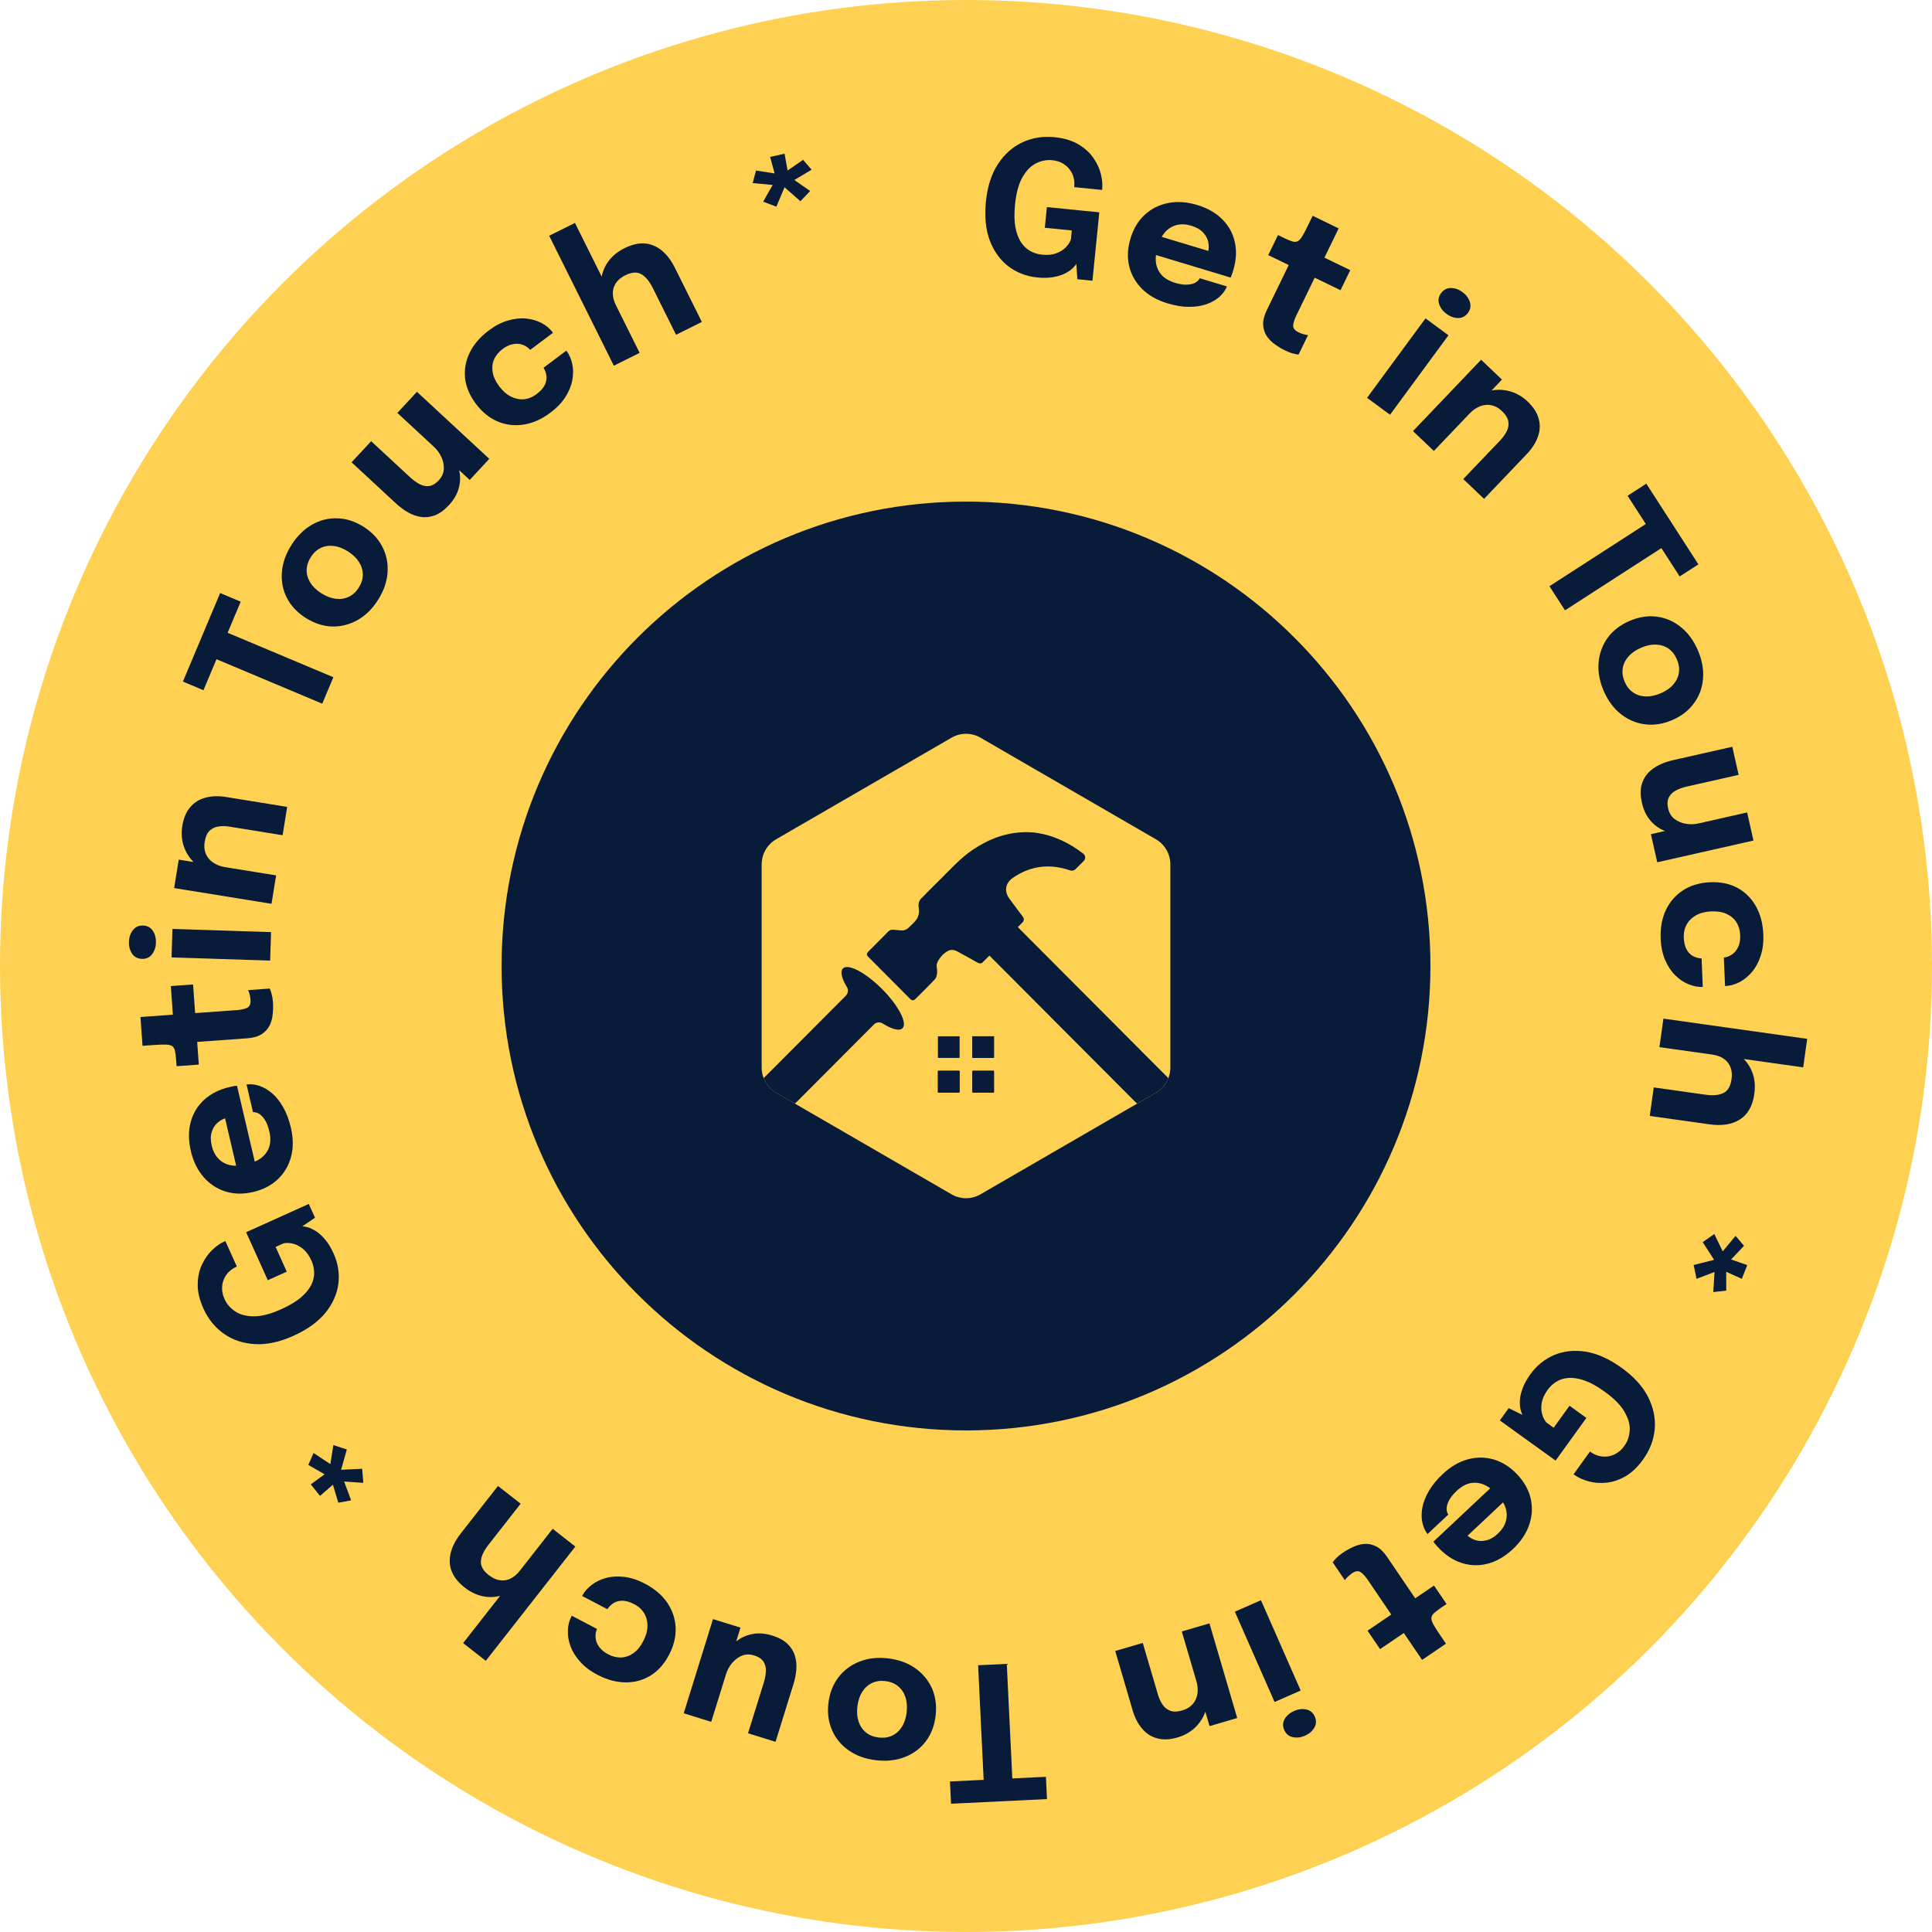 <svg width="160" height="160" viewBox="0 0 160 160" fill="none" xmlns="http://www.w3.org/2000/svg">
<circle cx="80" cy="80" r="80" fill="#FFD152"/>
<path d="M85.899 22.977C85.006 22.887 84.215 22.584 83.524 22.067C82.84 21.544 82.323 20.833 81.975 19.932C81.633 19.027 81.525 17.947 81.65 16.692C81.775 15.441 82.108 14.405 82.649 13.583C83.19 12.761 83.866 12.162 84.677 11.784C85.493 11.407 86.375 11.266 87.324 11.361C88.115 11.44 88.771 11.634 89.291 11.944C89.817 12.254 90.231 12.626 90.533 13.058C90.84 13.491 91.05 13.937 91.164 14.397C91.279 14.851 91.317 15.265 91.28 15.637C91.278 15.653 91.277 15.668 91.275 15.683C91.274 15.699 91.272 15.714 91.271 15.729L88.959 15.498C88.961 15.483 88.962 15.467 88.964 15.452C88.965 15.437 88.967 15.421 88.968 15.406C88.992 15.171 88.972 14.935 88.908 14.697C88.845 14.453 88.735 14.231 88.58 14.03C88.43 13.829 88.233 13.66 87.989 13.522C87.751 13.385 87.465 13.3 87.134 13.267C86.685 13.222 86.243 13.306 85.809 13.521C85.376 13.735 85 14.117 84.682 14.668C84.365 15.213 84.158 15.968 84.061 16.933C83.988 17.668 83.997 18.292 84.09 18.807C84.188 19.322 84.344 19.742 84.559 20.067C84.775 20.388 85.031 20.63 85.329 20.794C85.632 20.958 85.952 21.057 86.289 21.091C86.753 21.137 87.149 21.099 87.475 20.977C87.808 20.851 88.075 20.682 88.276 20.47C88.478 20.258 88.615 20.043 88.689 19.823L88.762 19.088L86.527 18.865L86.699 17.15L91.039 17.584L90.472 23.249L89.224 23.124L89.135 21.855C89.084 21.948 88.985 22.066 88.836 22.211C88.688 22.356 88.483 22.498 88.222 22.637C87.966 22.771 87.644 22.873 87.256 22.942C86.872 23.017 86.42 23.029 85.899 22.977Z" fill="#081B38"/>
<path d="M94.657 20.796L95.113 19.286L100.297 20.851L99.96 21.167C99.972 21.128 99.983 21.091 99.994 21.057C100.006 21.018 100.017 20.981 100.027 20.947C100.112 20.667 100.126 20.379 100.071 20.084C100.017 19.784 99.874 19.51 99.643 19.264C99.419 19.014 99.091 18.824 98.658 18.693C98.226 18.563 97.825 18.543 97.455 18.635C97.091 18.723 96.773 18.914 96.502 19.207C96.237 19.502 96.03 19.892 95.884 20.378C95.733 20.879 95.681 21.333 95.73 21.738C95.786 22.141 95.941 22.485 96.198 22.771C96.459 23.059 96.825 23.274 97.297 23.417C97.601 23.509 97.872 23.561 98.109 23.573C98.348 23.581 98.549 23.562 98.713 23.515C98.882 23.47 99.02 23.404 99.126 23.318C99.233 23.232 99.309 23.14 99.355 23.041L101.608 23.722C101.479 24.042 101.268 24.332 100.976 24.592C100.684 24.846 100.326 25.049 99.9 25.199C99.476 25.344 98.992 25.415 98.446 25.411C97.906 25.409 97.317 25.311 96.678 25.118C95.814 24.857 95.113 24.458 94.573 23.92C94.035 23.378 93.682 22.748 93.512 22.033C93.344 21.312 93.38 20.552 93.622 19.752C93.867 18.942 94.26 18.287 94.802 17.786C95.351 17.282 95.998 16.958 96.743 16.813C97.495 16.665 98.296 16.719 99.145 16.976C100.014 17.238 100.712 17.639 101.24 18.179C101.77 18.714 102.112 19.345 102.268 20.072C102.425 20.794 102.379 21.568 102.13 22.393C102.093 22.515 102.055 22.633 102.016 22.744C101.977 22.855 101.944 22.937 101.918 22.988L94.657 20.796Z" fill="#081B38"/>
<path d="M106.439 29.03C106.157 28.894 105.879 28.727 105.604 28.53C105.331 28.341 105.101 28.112 104.912 27.843C104.73 27.572 104.629 27.258 104.609 26.9C104.589 26.543 104.691 26.133 104.916 25.672C104.965 25.571 105.015 25.467 105.067 25.361C105.118 25.255 105.17 25.149 105.222 25.043L106.726 21.951L105.031 21.126L105.838 19.466L106.315 19.698C106.592 19.833 106.817 19.928 106.989 19.983C107.167 20.041 107.317 20.043 107.44 19.989C107.57 19.932 107.696 19.808 107.818 19.616C107.94 19.425 108.087 19.151 108.26 18.796L108.71 17.869L110.862 18.916L109.684 21.337L111.822 22.376L111.014 24.036L108.877 22.997L107.592 25.639C107.551 25.722 107.512 25.803 107.474 25.881C107.436 25.96 107.399 26.036 107.363 26.11C107.208 26.428 107.119 26.704 107.097 26.938C107.079 27.175 107.222 27.367 107.526 27.515C107.679 27.589 107.828 27.645 107.975 27.682C108.127 27.722 108.244 27.745 108.327 27.75L107.543 29.362C107.426 29.357 107.272 29.328 107.081 29.274C106.888 29.226 106.674 29.145 106.439 29.03Z" fill="#081B38"/>
<path d="M113.213 32.947L118.054 26.367L119.956 27.766L115.116 34.347L113.213 32.947ZM119.791 25.992C119.493 25.773 119.291 25.503 119.183 25.182C119.08 24.864 119.133 24.563 119.342 24.278C119.555 23.989 119.829 23.846 120.163 23.85C120.502 23.857 120.82 23.97 121.117 24.189C121.419 24.411 121.621 24.681 121.725 24.999C121.832 25.32 121.78 25.625 121.567 25.914C121.354 26.203 121.079 26.344 120.74 26.337C120.409 26.329 120.092 26.214 119.791 25.992Z" fill="#081B38"/>
<path d="M121.183 39.673L123.578 37.163C123.712 37.023 123.834 36.895 123.944 36.779C124.054 36.664 124.153 36.561 124.241 36.468C124.475 36.223 124.656 35.97 124.784 35.71C124.916 35.446 124.958 35.174 124.912 34.896C124.865 34.618 124.688 34.332 124.38 34.038C124.113 33.783 123.823 33.623 123.509 33.558C123.2 33.496 122.888 33.525 122.576 33.645C122.263 33.765 121.97 33.968 121.698 34.253L121.548 33.452C122.037 32.94 122.576 32.597 123.167 32.423C123.758 32.25 124.347 32.234 124.934 32.376C125.525 32.522 126.053 32.816 126.517 33.259C127.003 33.723 127.308 34.202 127.432 34.696C127.563 35.189 127.538 35.683 127.358 36.177C127.184 36.671 126.876 37.15 126.434 37.613C126.253 37.803 126.051 38.014 125.828 38.248C125.605 38.482 125.377 38.721 125.143 38.966L122.902 41.314L121.183 39.673ZM117.02 35.701L122.659 29.791L124.385 31.437L118.745 37.347L117.02 35.701Z" fill="#081B38"/>
<path d="M139.103 47.738L137.071 44.591L138.545 44.775L129.607 50.545L128.318 48.548L137.256 42.778L136.833 44.223L134.789 41.056L136.34 40.055L140.654 46.737L139.103 47.738Z" fill="#081B38"/>
<path d="M132.811 57.216C132.461 56.406 132.321 55.62 132.389 54.859C132.457 54.098 132.707 53.417 133.141 52.817C133.581 52.219 134.184 51.755 134.952 51.423C135.715 51.094 136.462 50.975 137.194 51.067C137.933 51.161 138.598 51.446 139.189 51.923C139.785 52.397 140.258 53.039 140.608 53.849C140.957 54.659 141.101 55.443 141.037 56.202C140.979 56.959 140.729 57.637 140.289 58.235C139.856 58.835 139.258 59.3 138.495 59.629C137.728 59.961 136.975 60.079 136.236 59.985C135.503 59.893 134.837 59.611 134.237 59.139C133.636 58.667 133.161 58.026 132.811 57.216ZM134.548 56.465C134.713 56.847 134.946 57.14 135.247 57.345C135.548 57.551 135.894 57.661 136.286 57.676C136.683 57.689 137.1 57.601 137.538 57.412C137.976 57.223 138.321 56.981 138.574 56.688C138.832 56.392 138.987 56.066 139.039 55.708C139.091 55.35 139.035 54.981 138.87 54.599C138.708 54.223 138.477 53.928 138.179 53.716C137.883 53.509 137.539 53.398 137.147 53.383C136.76 53.366 136.347 53.452 135.909 53.641C135.471 53.83 135.121 54.073 134.859 54.371C134.601 54.666 134.444 54.994 134.387 55.354C134.332 55.718 134.386 56.089 134.548 56.465Z" fill="#081B38"/>
<path d="M135.981 66.507C135.854 65.941 135.839 65.456 135.936 65.05C136.039 64.643 136.222 64.299 136.484 64.019C136.747 63.739 137.059 63.514 137.42 63.343C137.781 63.172 138.156 63.042 138.546 62.954C138.726 62.913 138.916 62.87 139.117 62.825C139.317 62.78 139.522 62.734 139.732 62.686L143.461 61.844L143.986 64.17L140.625 64.929C140.455 64.968 140.29 65.005 140.13 65.041C139.97 65.077 139.822 65.111 139.687 65.141C139.352 65.217 139.053 65.324 138.79 65.462C138.526 65.6 138.332 65.789 138.208 66.027C138.084 66.271 138.064 66.58 138.149 66.955C138.232 67.32 138.404 67.607 138.667 67.816C138.935 68.024 139.246 68.159 139.602 68.22C139.958 68.282 140.308 68.273 140.653 68.195L140.268 68.969C139.768 69.082 139.285 69.109 138.82 69.051C138.356 68.998 137.929 68.869 137.541 68.662C137.158 68.454 136.83 68.168 136.558 67.804C136.288 67.444 136.096 67.012 135.981 66.507ZM136.721 69.084L144.69 67.284L145.215 69.61L137.247 71.41L136.721 69.084Z" fill="#081B38"/>
<path d="M137.529 77.732C137.491 76.835 137.637 76.041 137.968 75.35C138.303 74.658 138.785 74.112 139.415 73.71C140.045 73.314 140.783 73.098 141.628 73.063C142.484 73.026 143.232 73.18 143.873 73.522C144.519 73.87 145.03 74.374 145.407 75.036C145.784 75.697 145.991 76.476 146.029 77.373C146.058 78.044 145.983 78.643 145.805 79.169C145.632 79.695 145.392 80.138 145.084 80.5C144.775 80.862 144.433 81.141 144.056 81.337C143.68 81.532 143.302 81.638 142.923 81.654C142.917 81.654 142.907 81.655 142.892 81.655C142.882 81.656 142.871 81.656 142.861 81.657L142.761 79.297C142.792 79.296 142.82 79.292 142.846 79.286C142.876 79.285 142.907 79.278 142.937 79.267C143.151 79.217 143.349 79.118 143.533 78.972C143.717 78.826 143.862 78.625 143.97 78.368C144.082 78.117 144.131 77.807 144.115 77.439C144.098 77.044 143.996 76.694 143.809 76.389C143.622 76.089 143.353 75.856 143.002 75.692C142.656 75.527 142.232 75.455 141.73 75.476C141.238 75.497 140.817 75.604 140.466 75.799C140.12 75.993 139.858 76.248 139.682 76.563C139.505 76.884 139.426 77.241 139.442 77.636C139.459 78.041 139.535 78.368 139.669 78.619C139.807 78.87 139.985 79.055 140.2 79.174C140.421 79.293 140.66 79.36 140.917 79.375L141.017 81.735C140.637 81.751 140.247 81.677 139.845 81.515C139.448 81.357 139.081 81.111 138.743 80.776C138.406 80.446 138.127 80.027 137.905 79.518C137.683 79.009 137.558 78.413 137.529 77.732Z" fill="#081B38"/>
<path d="M136.956 90.055L139.836 90.461C139.937 90.475 140.077 90.495 140.255 90.519C140.432 90.545 140.613 90.57 140.796 90.596C140.978 90.621 141.126 90.642 141.237 90.658C141.857 90.745 142.35 90.701 142.717 90.524C143.088 90.349 143.316 89.964 143.399 89.37C143.454 88.984 143.421 88.648 143.301 88.361C143.185 88.076 142.998 87.845 142.738 87.668C142.477 87.497 142.159 87.385 141.783 87.332L142.352 86.713C143.027 86.808 143.598 87.036 144.066 87.397C144.538 87.759 144.883 88.214 145.101 88.762C145.318 89.316 145.379 89.928 145.285 90.598C145.146 91.588 144.749 92.291 144.095 92.707C143.446 93.123 142.604 93.258 141.568 93.112C141.304 93.075 140.986 93.031 140.616 92.978C140.245 92.926 139.816 92.866 139.328 92.797L136.624 92.417L136.956 90.055ZM137.758 84.358L149.664 86.033L149.332 88.394L137.426 86.719L137.758 84.358Z" fill="#081B38"/>
<path d="M141.991 105.341L140.5 105.908L140.26 104.762L141.953 104.333L141.011 102.867L141.972 102.197L142.669 103.632L143.732 102.349L144.432 103.173L143.362 104.304L144.701 104.769L144.25 105.906L142.957 105.327L142.96 106.884L141.886 107.004L141.991 105.341Z" fill="#081B38"/>
<path d="M126.737 113.813C127.262 113.085 127.921 112.552 128.715 112.214C129.51 111.883 130.384 111.792 131.338 111.942C132.293 112.1 133.282 112.547 134.305 113.285C135.324 114.02 136.054 114.827 136.495 115.707C136.935 116.587 137.115 117.472 137.036 118.363C136.953 119.258 136.633 120.093 136.075 120.867C135.61 121.511 135.114 121.981 134.585 122.277C134.053 122.576 133.524 122.748 132.999 122.793C132.47 122.842 131.979 122.8 131.524 122.668C131.073 122.54 130.696 122.366 130.392 122.147C130.38 122.138 130.367 122.129 130.355 122.12C130.342 122.111 130.33 122.102 130.317 122.093L131.676 120.208C131.688 120.217 131.701 120.226 131.713 120.235C131.726 120.244 131.738 120.253 131.751 120.262C131.942 120.4 132.157 120.501 132.395 120.565C132.637 120.633 132.884 120.649 133.136 120.616C133.385 120.587 133.63 120.501 133.871 120.359C134.11 120.221 134.327 120.017 134.521 119.747C134.785 119.38 134.933 118.956 134.965 118.473C134.997 117.991 134.854 117.474 134.537 116.923C134.224 116.375 133.675 115.817 132.888 115.25C132.289 114.819 131.744 114.514 131.252 114.337C130.758 114.163 130.316 114.088 129.926 114.111C129.541 114.137 129.203 114.238 128.912 114.413C128.618 114.593 128.372 114.821 128.174 115.095C127.901 115.474 127.735 115.835 127.677 116.179C127.62 116.529 127.633 116.845 127.715 117.126C127.797 117.406 127.915 117.633 128.068 117.807L128.667 118.239L129.981 116.417L131.378 117.424L128.828 120.962L124.21 117.634L124.944 116.617L126.087 117.175C126.032 117.085 125.979 116.939 125.928 116.738C125.877 116.537 125.856 116.288 125.867 115.993C125.879 115.704 125.952 115.375 126.087 115.004C126.214 114.634 126.431 114.237 126.737 113.813Z" fill="#081B38"/>
<path d="M124.232 122.486L125.312 123.635L121.366 127.343L121.26 126.894C121.288 126.924 121.314 126.952 121.339 126.978C121.367 127.008 121.393 127.036 121.418 127.062C121.618 127.275 121.86 127.431 122.143 127.531C122.431 127.634 122.738 127.647 123.067 127.57C123.396 127.501 123.725 127.311 124.054 127.002C124.383 126.693 124.6 126.355 124.706 125.989C124.811 125.629 124.805 125.259 124.686 124.878C124.563 124.5 124.328 124.127 123.981 123.757C123.622 123.375 123.255 123.105 122.879 122.944C122.503 122.791 122.127 122.754 121.751 122.833C121.371 122.915 121.002 123.125 120.643 123.462C120.411 123.68 120.231 123.888 120.101 124.088C119.975 124.29 119.891 124.475 119.85 124.64C119.805 124.809 119.793 124.961 119.814 125.096C119.835 125.231 119.877 125.343 119.94 125.432L118.224 127.044C118.011 126.773 117.865 126.445 117.787 126.062C117.711 125.682 117.715 125.27 117.798 124.827C117.884 124.387 118.065 123.932 118.341 123.461C118.613 122.995 118.992 122.533 119.478 122.076C120.136 121.458 120.832 121.05 121.568 120.852C122.307 120.657 123.028 120.665 123.733 120.876C124.441 121.09 125.081 121.502 125.654 122.111C126.233 122.728 126.604 123.396 126.767 124.116C126.929 124.843 126.887 125.565 126.639 126.283C126.392 127.008 125.945 127.674 125.298 128.282C124.637 128.903 123.94 129.308 123.209 129.496C122.481 129.687 121.763 129.668 121.056 129.44C120.351 129.214 119.704 128.788 119.115 128.16C119.027 128.067 118.944 127.975 118.867 127.886C118.79 127.796 118.736 127.728 118.705 127.679L124.232 122.486Z" fill="#081B38"/>
<path d="M111.206 128.59C111.465 128.414 111.748 128.256 112.056 128.115C112.356 127.973 112.67 127.888 112.996 127.858C113.322 127.835 113.645 127.904 113.965 128.065C114.285 128.226 114.589 128.519 114.877 128.943C114.94 129.037 115.005 129.132 115.071 129.23C115.137 129.327 115.203 129.425 115.27 129.522L117.201 132.367L118.76 131.309L119.797 132.837L119.358 133.135C119.103 133.308 118.909 133.455 118.774 133.577C118.636 133.702 118.56 133.831 118.545 133.965C118.529 134.106 118.574 134.277 118.679 134.478C118.785 134.679 118.949 134.943 119.17 135.27L119.749 136.123L117.77 137.466L116.258 135.239L114.291 136.573L113.254 135.046L115.221 133.711L113.571 131.28C113.519 131.203 113.469 131.129 113.42 131.057C113.371 130.985 113.323 130.915 113.277 130.847C113.079 130.554 112.883 130.339 112.692 130.203C112.496 130.069 112.258 130.098 111.978 130.288C111.838 130.383 111.715 130.485 111.609 130.594C111.499 130.706 111.421 130.796 111.374 130.865L110.368 129.382C110.431 129.283 110.533 129.164 110.674 129.025C110.812 128.882 110.99 128.736 111.206 128.59Z" fill="#081B38"/>
<path d="M104.427 132.523L107.716 140.001L105.554 140.951L102.266 133.473L104.427 132.523ZM107.174 141.693C107.512 141.544 107.847 141.503 108.179 141.57C108.507 141.639 108.741 141.836 108.884 142.159C109.028 142.488 109.015 142.796 108.845 143.084C108.67 143.374 108.414 143.593 108.076 143.742C107.733 143.893 107.398 143.933 107.071 143.864C106.739 143.798 106.5 143.6 106.356 143.271C106.211 142.943 106.227 142.633 106.402 142.343C106.574 142.06 106.832 141.843 107.174 141.693Z" fill="#081B38"/>
<path d="M94.639 136.059L95.616 139.388C95.671 139.575 95.721 139.745 95.766 139.897C95.81 140.05 95.851 140.188 95.887 140.311C95.982 140.636 96.111 140.919 96.272 141.16C96.435 141.406 96.649 141.578 96.913 141.677C97.177 141.776 97.514 141.766 97.922 141.646C98.276 141.542 98.56 141.37 98.773 141.131C98.981 140.894 99.112 140.61 99.165 140.279C99.217 139.948 99.188 139.594 99.077 139.215L99.846 139.486C100.045 140.165 100.072 140.804 99.927 141.402C99.782 142.001 99.501 142.519 99.084 142.956C98.662 143.395 98.144 143.705 97.529 143.885C96.884 144.075 96.317 144.099 95.827 143.96C95.334 143.827 94.918 143.558 94.581 143.155C94.24 142.758 93.979 142.252 93.799 141.637C93.725 141.386 93.643 141.106 93.552 140.796C93.461 140.485 93.368 140.168 93.273 139.843L92.359 136.728L94.639 136.059ZM100.161 134.439L102.461 142.278L100.172 142.95L97.873 135.111L100.161 134.439Z" fill="#081B38"/>
<path d="M78.673 147.533L82.415 147.352L81.517 148.535L81.003 137.909L83.377 137.794L83.891 148.42L82.853 147.331L86.618 147.148L86.707 148.992L78.763 149.377L78.673 147.533Z" fill="#081B38"/>
<path d="M73.539 137.339C74.415 137.442 75.166 137.713 75.791 138.152C76.416 138.592 76.88 139.15 77.183 139.825C77.48 140.505 77.581 141.261 77.484 142.091C77.387 142.916 77.116 143.623 76.67 144.211C76.219 144.803 75.639 145.236 74.931 145.51C74.222 145.788 73.429 145.876 72.553 145.774C71.677 145.672 70.926 145.403 70.301 144.968C69.675 144.539 69.213 143.984 68.915 143.304C68.612 142.628 68.509 141.878 68.606 141.053C68.703 140.223 68.977 139.511 69.428 138.919C69.874 138.33 70.451 137.895 71.161 137.611C71.871 137.327 72.663 137.237 73.539 137.339ZM73.32 139.219C72.907 139.17 72.537 139.225 72.208 139.383C71.88 139.541 71.612 139.786 71.402 140.117C71.192 140.454 71.06 140.86 71.004 141.333C70.949 141.807 70.985 142.227 71.113 142.593C71.24 142.964 71.445 143.262 71.729 143.486C72.012 143.71 72.36 143.846 72.773 143.894C73.18 143.942 73.55 143.89 73.883 143.738C74.211 143.585 74.479 143.343 74.689 143.011C74.897 142.684 75.029 142.284 75.084 141.81C75.14 141.337 75.104 140.912 74.978 140.535C74.851 140.164 74.646 139.864 74.363 139.635C74.075 139.405 73.727 139.266 73.32 139.219Z" fill="#081B38"/>
<path d="M63.926 135.441C64.48 135.613 64.908 135.843 65.21 136.13C65.512 136.422 65.718 136.752 65.829 137.12C65.941 137.487 65.98 137.87 65.948 138.268C65.915 138.666 65.84 139.056 65.721 139.438C65.666 139.615 65.609 139.801 65.548 139.997C65.487 140.193 65.425 140.393 65.361 140.599L64.227 144.25L61.949 143.543L62.972 140.252C63.023 140.085 63.074 139.923 63.122 139.767C63.171 139.61 63.216 139.466 63.257 139.333C63.359 139.005 63.416 138.693 63.427 138.396C63.439 138.098 63.373 137.836 63.229 137.609C63.08 137.38 62.821 137.209 62.454 137.094C62.097 136.983 61.762 136.989 61.45 137.113C61.136 137.241 60.864 137.443 60.633 137.721C60.401 137.998 60.233 138.306 60.128 138.643L59.651 137.923C59.803 137.434 60.021 137.002 60.303 136.628C60.581 136.252 60.907 135.948 61.28 135.715C61.651 135.486 62.063 135.346 62.514 135.293C62.961 135.238 63.431 135.288 63.926 135.441ZM61.324 134.794L58.901 142.596L56.623 141.888L59.047 134.087L61.324 134.794Z" fill="#081B38"/>
<path d="M53.419 131.158C54.213 131.575 54.827 132.099 55.26 132.731C55.691 133.368 55.922 134.059 55.954 134.806C55.981 135.549 55.798 136.296 55.406 137.045C55.008 137.804 54.501 138.375 53.883 138.758C53.259 139.142 52.566 139.332 51.805 139.327C51.043 139.322 50.265 139.111 49.47 138.694C48.875 138.383 48.394 138.018 48.029 137.6C47.66 137.187 47.397 136.757 47.237 136.309C47.079 135.861 47.009 135.425 47.028 135.001C47.048 134.577 47.146 134.197 47.322 133.861C47.324 133.856 47.329 133.847 47.336 133.833C47.341 133.824 47.346 133.815 47.35 133.806L49.442 134.902C49.428 134.929 49.417 134.956 49.41 134.981C49.395 135.008 49.386 135.038 49.38 135.07C49.317 135.279 49.302 135.501 49.337 135.733C49.372 135.965 49.473 136.192 49.641 136.413C49.801 136.636 50.045 136.834 50.373 137.005C50.722 137.188 51.076 137.275 51.434 137.266C51.788 137.254 52.124 137.138 52.442 136.917C52.758 136.7 53.033 136.37 53.266 135.924C53.495 135.488 53.613 135.07 53.62 134.668C53.626 134.272 53.536 133.918 53.351 133.607C53.162 133.294 52.893 133.045 52.543 132.862C52.184 132.674 51.863 132.575 51.578 132.565C51.292 132.56 51.043 132.62 50.832 132.747C50.618 132.878 50.441 133.052 50.299 133.267L48.207 132.171C48.383 131.835 48.642 131.533 48.985 131.267C49.32 131.003 49.717 130.808 50.176 130.684C50.63 130.557 51.133 130.526 51.685 130.589C52.236 130.652 52.814 130.842 53.419 131.158Z" fill="#081B38"/>
<path d="M43.118 124.531L41.325 126.819C41.261 126.9 41.175 127.011 41.064 127.152C40.953 127.293 40.841 127.437 40.727 127.582C40.613 127.727 40.521 127.844 40.452 127.933C40.066 128.426 39.857 128.875 39.826 129.28C39.792 129.69 40.011 130.08 40.483 130.45C40.79 130.69 41.097 130.83 41.405 130.869C41.71 130.913 42.004 130.866 42.286 130.73C42.565 130.59 42.822 130.371 43.056 130.072L43.307 130.875C42.886 131.411 42.402 131.791 41.856 132.015C41.306 132.242 40.74 132.313 40.156 132.226C39.568 132.137 39.007 131.883 38.475 131.466C37.688 130.849 37.278 130.153 37.246 129.379C37.211 128.609 37.517 127.812 38.162 126.989C38.327 126.779 38.524 126.527 38.755 126.232C38.986 125.937 39.253 125.596 39.557 125.209L41.242 123.06L43.118 124.531ZM47.647 128.08L40.23 137.543L38.354 136.072L45.77 126.609L47.647 128.08Z" fill="#081B38"/>
<path d="M27.356 121.251L27.608 119.676L28.722 120.04L28.249 121.721L29.989 121.637L30.09 122.804L28.499 122.691L29.08 124.253L28.017 124.448L27.57 122.957L26.5 123.885L25.739 122.927L26.886 122.095L25.535 121.321L25.967 120.33L27.356 121.251Z" fill="#081B38"/>
<path d="M27.623 103.801C27.992 104.619 28.126 105.456 28.023 106.312C27.913 107.166 27.556 107.969 26.95 108.721C26.337 109.47 25.456 110.105 24.306 110.624C23.161 111.141 22.097 111.371 21.115 111.314C20.133 111.256 19.275 110.971 18.543 110.458C17.808 109.94 17.244 109.246 16.852 108.377C16.525 107.652 16.365 106.987 16.373 106.382C16.379 105.771 16.493 105.227 16.717 104.75C16.938 104.267 17.219 103.862 17.56 103.533C17.897 103.207 18.235 102.967 18.577 102.813C18.591 102.806 18.605 102.8 18.619 102.794C18.633 102.787 18.647 102.781 18.661 102.775L19.617 104.892C19.603 104.898 19.589 104.905 19.575 104.911C19.561 104.917 19.547 104.924 19.533 104.93C19.318 105.027 19.123 105.163 18.948 105.337C18.769 105.514 18.631 105.719 18.535 105.954C18.436 106.185 18.388 106.44 18.391 106.72C18.392 106.995 18.46 107.285 18.598 107.589C18.783 108 19.078 108.34 19.48 108.608C19.883 108.877 20.402 109.011 21.038 109.011C21.669 109.013 22.426 108.814 23.309 108.415C23.982 108.112 24.518 107.791 24.917 107.453C25.314 107.111 25.6 106.765 25.774 106.416C25.944 106.07 26.025 105.726 26.018 105.386C26.009 105.042 25.934 104.715 25.795 104.406C25.603 103.981 25.372 103.658 25.104 103.436C24.828 103.211 24.548 103.065 24.264 102.996C23.98 102.928 23.724 102.916 23.497 102.963L22.824 103.266L23.749 105.314L22.178 106.023L20.383 102.048L25.571 99.705L26.087 100.848L25.033 101.56C25.139 101.557 25.292 101.584 25.491 101.64C25.691 101.696 25.916 101.803 26.167 101.96C26.411 102.114 26.661 102.342 26.915 102.643C27.172 102.938 27.408 103.324 27.623 103.801Z" fill="#081B38"/>
<path d="M21.354 97.297L19.818 97.656L18.585 92.383L19.027 92.517C18.987 92.526 18.949 92.535 18.915 92.543C18.875 92.552 18.837 92.561 18.802 92.569C18.517 92.636 18.261 92.767 18.033 92.963C17.8 93.159 17.634 93.419 17.536 93.742C17.432 94.062 17.431 94.441 17.534 94.88C17.636 95.32 17.82 95.677 18.084 95.952C18.343 96.224 18.667 96.403 19.056 96.492C19.444 96.575 19.885 96.558 20.38 96.443C20.889 96.323 21.307 96.141 21.634 95.896C21.955 95.647 22.176 95.34 22.296 94.975C22.415 94.605 22.418 94.18 22.306 93.701C22.233 93.391 22.143 93.131 22.036 92.919C21.924 92.708 21.806 92.543 21.683 92.425C21.56 92.301 21.434 92.214 21.307 92.165C21.179 92.116 21.061 92.096 20.953 92.106L20.417 89.814C20.759 89.765 21.115 89.803 21.486 89.927C21.853 90.052 22.207 90.261 22.55 90.555C22.887 90.85 23.19 91.235 23.459 91.709C23.727 92.178 23.937 92.738 24.089 93.387C24.294 94.266 24.299 95.073 24.102 95.809C23.901 96.546 23.532 97.167 22.997 97.671C22.457 98.177 21.78 98.524 20.966 98.715C20.142 98.907 19.378 98.894 18.674 98.674C17.963 98.451 17.359 98.052 16.861 97.479C16.358 96.901 16.005 96.181 15.803 95.317C15.596 94.433 15.595 93.627 15.799 92.9C15.998 92.174 16.373 91.563 16.925 91.065C17.473 90.568 18.166 90.222 19.005 90.025C19.13 89.996 19.25 89.971 19.366 89.949C19.482 89.927 19.569 89.915 19.626 89.912L21.354 97.297Z" fill="#081B38"/>
<path d="M22.603 82.991C22.625 83.303 22.62 83.627 22.587 83.964C22.56 84.295 22.477 84.609 22.339 84.907C22.195 85.2 21.974 85.445 21.674 85.641C21.375 85.838 20.969 85.954 20.458 85.99C20.345 85.999 20.23 86.007 20.112 86.015C19.995 86.024 19.877 86.032 19.759 86.041L16.33 86.286L16.464 88.166L14.623 88.298L14.585 87.769C14.563 87.462 14.533 87.219 14.494 87.042C14.456 86.86 14.382 86.729 14.274 86.649C14.159 86.565 13.989 86.518 13.762 86.509C13.535 86.499 13.225 86.509 12.831 86.537L11.803 86.61L11.632 84.224L14.317 84.032L14.148 81.661L15.989 81.529L16.159 83.9L19.09 83.69C19.182 83.683 19.271 83.677 19.358 83.671C19.445 83.665 19.53 83.659 19.611 83.653C19.965 83.627 20.248 83.566 20.462 83.468C20.676 83.366 20.77 83.145 20.746 82.808C20.734 82.639 20.708 82.482 20.666 82.335C20.625 82.184 20.586 82.071 20.549 81.997L22.337 81.869C22.391 81.973 22.443 82.121 22.492 82.313C22.547 82.504 22.584 82.73 22.603 82.991Z" fill="#081B38"/>
<path d="M22.372 79.552L14.207 79.288L14.283 76.928L22.448 77.192L22.372 79.552ZM12.915 78.069C12.903 78.438 12.795 78.758 12.591 79.028C12.388 79.294 12.109 79.421 11.755 79.409C11.396 79.398 11.124 79.253 10.938 78.975C10.752 78.692 10.665 78.366 10.677 77.997C10.689 77.623 10.797 77.303 11.001 77.038C11.204 76.767 11.486 76.638 11.845 76.649C12.203 76.661 12.476 76.808 12.662 77.091C12.842 77.369 12.927 77.695 12.915 78.069Z" fill="#081B38"/>
<path d="M23.404 69.169L19.979 68.616C19.787 68.585 19.612 68.556 19.455 68.531C19.298 68.506 19.157 68.483 19.03 68.462C18.696 68.408 18.385 68.402 18.098 68.444C17.805 68.485 17.558 68.604 17.355 68.799C17.152 68.995 17.016 69.303 16.948 69.723C16.889 70.088 16.922 70.418 17.045 70.713C17.17 71.003 17.37 71.243 17.646 71.433C17.922 71.623 18.255 71.75 18.644 71.813L18.068 72.39C17.369 72.277 16.781 72.026 16.304 71.637C15.826 71.248 15.48 70.772 15.265 70.207C15.05 69.637 14.994 69.036 15.097 68.403C15.204 67.74 15.426 67.218 15.763 66.836C16.096 66.448 16.517 66.189 17.026 66.058C17.531 65.921 18.1 65.904 18.733 66.007C18.991 66.048 19.28 66.095 19.599 66.147C19.918 66.198 20.244 66.251 20.578 66.305L23.783 66.823L23.404 69.169ZM22.486 74.849L14.421 73.546L14.802 71.192L22.866 72.495L22.486 74.849Z" fill="#081B38"/>
<path d="M19.933 49.829L18.481 53.282L17.802 51.962L27.608 56.085L26.687 58.276L16.88 54.153L18.311 53.686L16.85 57.161L15.148 56.445L18.232 49.113L19.933 49.829Z" fill="#081B38"/>
<path d="M31.312 49.675C30.841 50.42 30.272 50.98 29.605 51.353C28.938 51.726 28.235 51.903 27.495 51.884C26.753 51.858 26.029 51.622 25.322 51.175C24.62 50.731 24.1 50.181 23.763 49.525C23.424 48.861 23.284 48.151 23.344 47.394C23.4 46.635 23.663 45.882 24.134 45.137C24.606 44.391 25.173 43.83 25.835 43.454C26.493 43.076 27.193 42.899 27.935 42.925C28.675 42.944 29.397 43.176 30.099 43.62C30.805 44.067 31.328 44.622 31.667 45.285C32.005 45.941 32.148 46.651 32.096 47.413C32.045 48.175 31.784 48.929 31.312 49.675ZM29.713 48.664C29.935 48.313 30.046 47.955 30.046 47.591C30.045 47.227 29.941 46.878 29.732 46.546C29.519 46.211 29.211 45.916 28.808 45.662C28.405 45.407 28.011 45.258 27.626 45.214C27.236 45.168 26.879 45.224 26.554 45.383C26.229 45.542 25.956 45.797 25.734 46.148C25.515 46.495 25.402 46.851 25.395 47.217C25.391 47.578 25.493 47.925 25.702 48.257C25.906 48.587 26.21 48.879 26.613 49.133C27.016 49.388 27.414 49.54 27.808 49.589C28.198 49.635 28.557 49.58 28.886 49.424C29.218 49.264 29.494 49.01 29.713 48.664Z" fill="#081B38"/>
<path d="M37.194 41.816C36.8 42.241 36.408 42.529 36.018 42.678C35.624 42.823 35.238 42.867 34.858 42.809C34.479 42.751 34.116 42.621 33.771 42.42C33.426 42.22 33.107 41.983 32.813 41.711C32.678 41.586 32.535 41.453 32.384 41.314C32.234 41.175 32.08 41.032 31.922 40.885L29.117 38.287L30.738 36.538L33.266 38.88C33.394 38.998 33.518 39.113 33.638 39.225C33.759 39.336 33.87 39.439 33.971 39.533C34.223 39.767 34.481 39.953 34.744 40.092C35.007 40.23 35.272 40.284 35.539 40.252C35.81 40.216 36.076 40.057 36.337 39.775C36.592 39.5 36.731 39.196 36.754 38.861C36.774 38.523 36.709 38.19 36.558 37.861C36.408 37.533 36.203 37.249 35.943 37.009L36.799 36.889C37.175 37.237 37.471 37.62 37.686 38.036C37.905 38.449 38.039 38.874 38.089 39.311C38.134 39.745 38.084 40.176 37.937 40.607C37.793 41.033 37.546 41.436 37.194 41.816ZM38.9 39.748L32.907 34.196L34.528 32.447L40.521 37.999L38.9 39.748Z" fill="#081B38"/>
<path d="M45.58 34.176C44.862 34.715 44.125 35.044 43.368 35.163C42.608 35.279 41.884 35.191 41.197 34.899C40.514 34.604 39.918 34.118 39.41 33.441C38.896 32.756 38.599 32.053 38.518 31.331C38.439 30.602 38.565 29.895 38.897 29.209C39.229 28.524 39.754 27.912 40.471 27.373C41.008 26.97 41.544 26.692 42.078 26.541C42.61 26.386 43.112 26.333 43.584 26.382C44.057 26.431 44.481 26.555 44.855 26.755C45.23 26.955 45.531 27.206 45.759 27.51C45.762 27.514 45.768 27.522 45.777 27.534C45.784 27.543 45.79 27.551 45.796 27.559L43.907 28.977C43.889 28.952 43.87 28.931 43.85 28.914C43.832 28.889 43.809 28.868 43.783 28.849C43.621 28.702 43.427 28.594 43.203 28.525C42.978 28.456 42.73 28.451 42.458 28.507C42.187 28.556 41.904 28.692 41.609 28.914C41.293 29.151 41.063 29.433 40.917 29.76C40.776 30.084 40.737 30.438 40.799 30.82C40.859 31.199 41.04 31.589 41.342 31.991C41.637 32.385 41.965 32.671 42.324 32.85C42.68 33.025 43.038 33.096 43.398 33.063C43.762 33.027 44.102 32.891 44.417 32.654C44.741 32.41 44.969 32.163 45.1 31.91C45.228 31.654 45.28 31.403 45.257 31.158C45.23 30.909 45.15 30.674 45.016 30.453L46.904 29.035C47.132 29.339 47.293 29.702 47.387 30.126C47.481 30.542 47.486 30.984 47.401 31.452C47.321 31.917 47.133 32.384 46.839 32.855C46.545 33.326 46.125 33.767 45.58 34.176Z" fill="#081B38"/>
<path d="M55.988 27.724L54.693 25.12C54.647 25.029 54.584 24.902 54.504 24.742C54.425 24.581 54.343 24.418 54.261 24.253C54.179 24.087 54.113 23.954 54.062 23.853C53.784 23.293 53.468 22.912 53.115 22.709C52.76 22.502 52.314 22.533 51.777 22.8C51.428 22.974 51.169 23.191 51.001 23.452C50.831 23.709 50.747 23.994 50.749 24.308C50.755 24.62 50.843 24.946 51.012 25.286L50.179 25.167C49.876 24.556 49.74 23.956 49.773 23.367C49.804 22.773 49.984 22.231 50.313 21.741C50.647 21.249 51.116 20.852 51.722 20.55C52.618 20.104 53.422 20.034 54.134 20.338C54.845 20.637 55.433 21.255 55.899 22.192C56.018 22.43 56.161 22.718 56.327 23.053C56.494 23.388 56.687 23.776 56.907 24.216L58.123 26.661L55.988 27.724ZM50.837 30.287L45.48 19.523L47.615 18.461L52.972 29.225L50.837 30.287Z" fill="#081B38"/>
<path d="M65.783 14.908L67.094 15.818L66.284 16.664L64.973 15.51L64.296 17.115L63.2 16.702L63.99 15.316L62.331 15.164L62.614 14.121L64.152 14.364L63.779 12.997L64.972 12.726L65.225 14.12L66.507 13.237L67.214 14.055L65.783 14.908Z" fill="#081B38"/>
<path d="M118.462 80.001C118.462 101.242 101.242 118.462 80.001 118.462C58.759 118.462 41.539 101.242 41.539 80.001C41.539 58.759 58.759 41.539 80.001 41.539C101.242 41.539 118.462 58.759 118.462 80.001Z" fill="#081B38"/>
<path d="M96.924 71.587V88.415C96.924 88.718 96.868 89.013 96.76 89.287C96.567 89.787 96.206 90.218 95.726 90.495L94.181 91.391L81.199 98.909C80.457 99.338 79.544 99.338 78.804 98.909L65.821 91.391L64.275 90.495C63.796 90.218 63.436 89.787 63.243 89.287C63.135 89.013 63.078 88.718 63.078 88.415V71.587C63.078 70.728 63.535 69.935 64.275 69.505L78.804 61.092C79.544 60.662 80.457 60.662 81.199 61.092L95.726 69.505C96.468 69.935 96.924 70.728 96.924 71.587Z" fill="#FFD152"/>
<path d="M79.454 85.822H77.684V87.598H79.454V85.822Z" fill="#081B38"/>
<path d="M79.454 85.822H77.684V87.598H79.454V85.822Z" fill="#081B38"/>
<path d="M79.453 88.689H77.684V90.463H79.453V88.689Z" fill="#081B38"/>
<path d="M79.453 88.689H77.684V90.463H79.453V88.689Z" fill="#081B38"/>
<path d="M79.453 88.689H77.684V90.463H79.453V88.689Z" fill="#081B38"/>
<path d="M79.453 88.689H77.684V90.463H79.453V88.689Z" fill="#081B38"/>
<path d="M82.311 88.689H80.543V90.463H82.311V88.689Z" fill="#081B38"/>
<path d="M82.311 88.689H80.543V90.463H82.311V88.689Z" fill="#081B38"/>
<path d="M82.311 88.689H80.543V90.463H82.311V88.689Z" fill="#081B38"/>
<path d="M82.311 88.689H80.543V90.463H82.311V88.689Z" fill="#081B38"/>
<path d="M82.311 85.822H80.543V87.598H82.311V85.822Z" fill="#081B38"/>
<path d="M82.311 85.822H80.543V87.598H82.311V85.822Z" fill="#081B38"/>
<path d="M82.311 85.822H80.543V87.598H82.311V85.822Z" fill="#081B38"/>
<path d="M82.311 85.822H80.543V87.598H82.311V85.822Z" fill="#081B38"/>
<path d="M96.759 89.287C96.566 89.787 96.205 90.218 95.725 90.495L94.181 91.39C94.105 91.335 94.035 91.272 93.969 91.206L81.94 79.138L81.342 79.734C81.168 79.837 81.033 79.766 80.889 79.684C80.348 79.382 79.81 79.074 79.263 78.784C79.128 78.71 78.966 78.668 78.817 78.666C78.683 78.666 78.527 78.729 78.37 78.831C78.154 78.971 77.939 79.192 77.787 79.417C77.647 79.62 77.559 79.829 77.567 79.999C77.577 80.189 77.627 80.382 77.607 80.567C77.588 80.744 77.55 80.96 77.437 81.083C77.004 81.555 76.266 82.269 75.814 82.727C75.657 82.881 75.525 82.876 75.37 82.72C75.226 82.574 75.079 82.426 74.931 82.28C74.148 81.49 73.366 80.707 72.58 79.918C72.365 79.704 72.15 79.489 71.937 79.273C71.743 79.078 71.744 78.973 71.947 78.772C72.248 78.466 72.817 77.892 73.123 77.59C73.822 76.91 73.54 76.953 74.578 77.05C74.829 77.074 75.053 77.017 75.238 76.836C75.46 76.615 75.707 76.412 75.891 76.158C76.013 75.995 76.081 75.762 76.106 75.554C76.134 75.347 76.051 75.123 76.067 74.911C76.079 74.761 76.134 74.579 76.233 74.47C76.782 73.898 77.348 73.339 77.914 72.782C78.758 71.947 79.555 71.053 80.55 70.38C81.874 69.488 83.306 68.925 84.993 68.912C85.196 68.925 85.47 68.921 85.74 68.958C87.258 69.165 88.554 69.806 89.714 70.698C89.904 70.846 89.924 71.126 89.755 71.296L89.076 71.977C88.96 72.095 88.792 72.131 88.643 72.087L88.623 72.082C86.959 71.511 85.368 71.676 83.874 72.702C83.259 73.127 83.146 73.808 83.585 74.41C83.941 74.906 84.313 75.395 84.683 75.885C84.81 76.051 84.832 76.199 84.689 76.377L84.291 76.78L96.759 89.287Z" fill="#081B38"/>
<path d="M74.741 85.154C74.487 85.412 73.86 85.239 73.105 84.761C72.875 84.616 72.575 84.643 72.382 84.836L66.031 91.208C65.965 91.274 65.894 91.335 65.82 91.392L64.274 90.497C63.796 90.22 63.435 89.789 63.242 89.288L70.052 82.456C70.237 82.27 70.278 81.981 70.143 81.756C69.708 81.038 69.561 80.45 69.807 80.203C70.093 79.915 70.844 80.165 71.722 80.78C72.146 81.076 72.602 81.459 73.046 81.904C73.452 82.313 73.806 82.73 74.089 83.125C74.757 84.051 75.041 84.857 74.741 85.154Z" fill="#081B38"/>
</svg>
